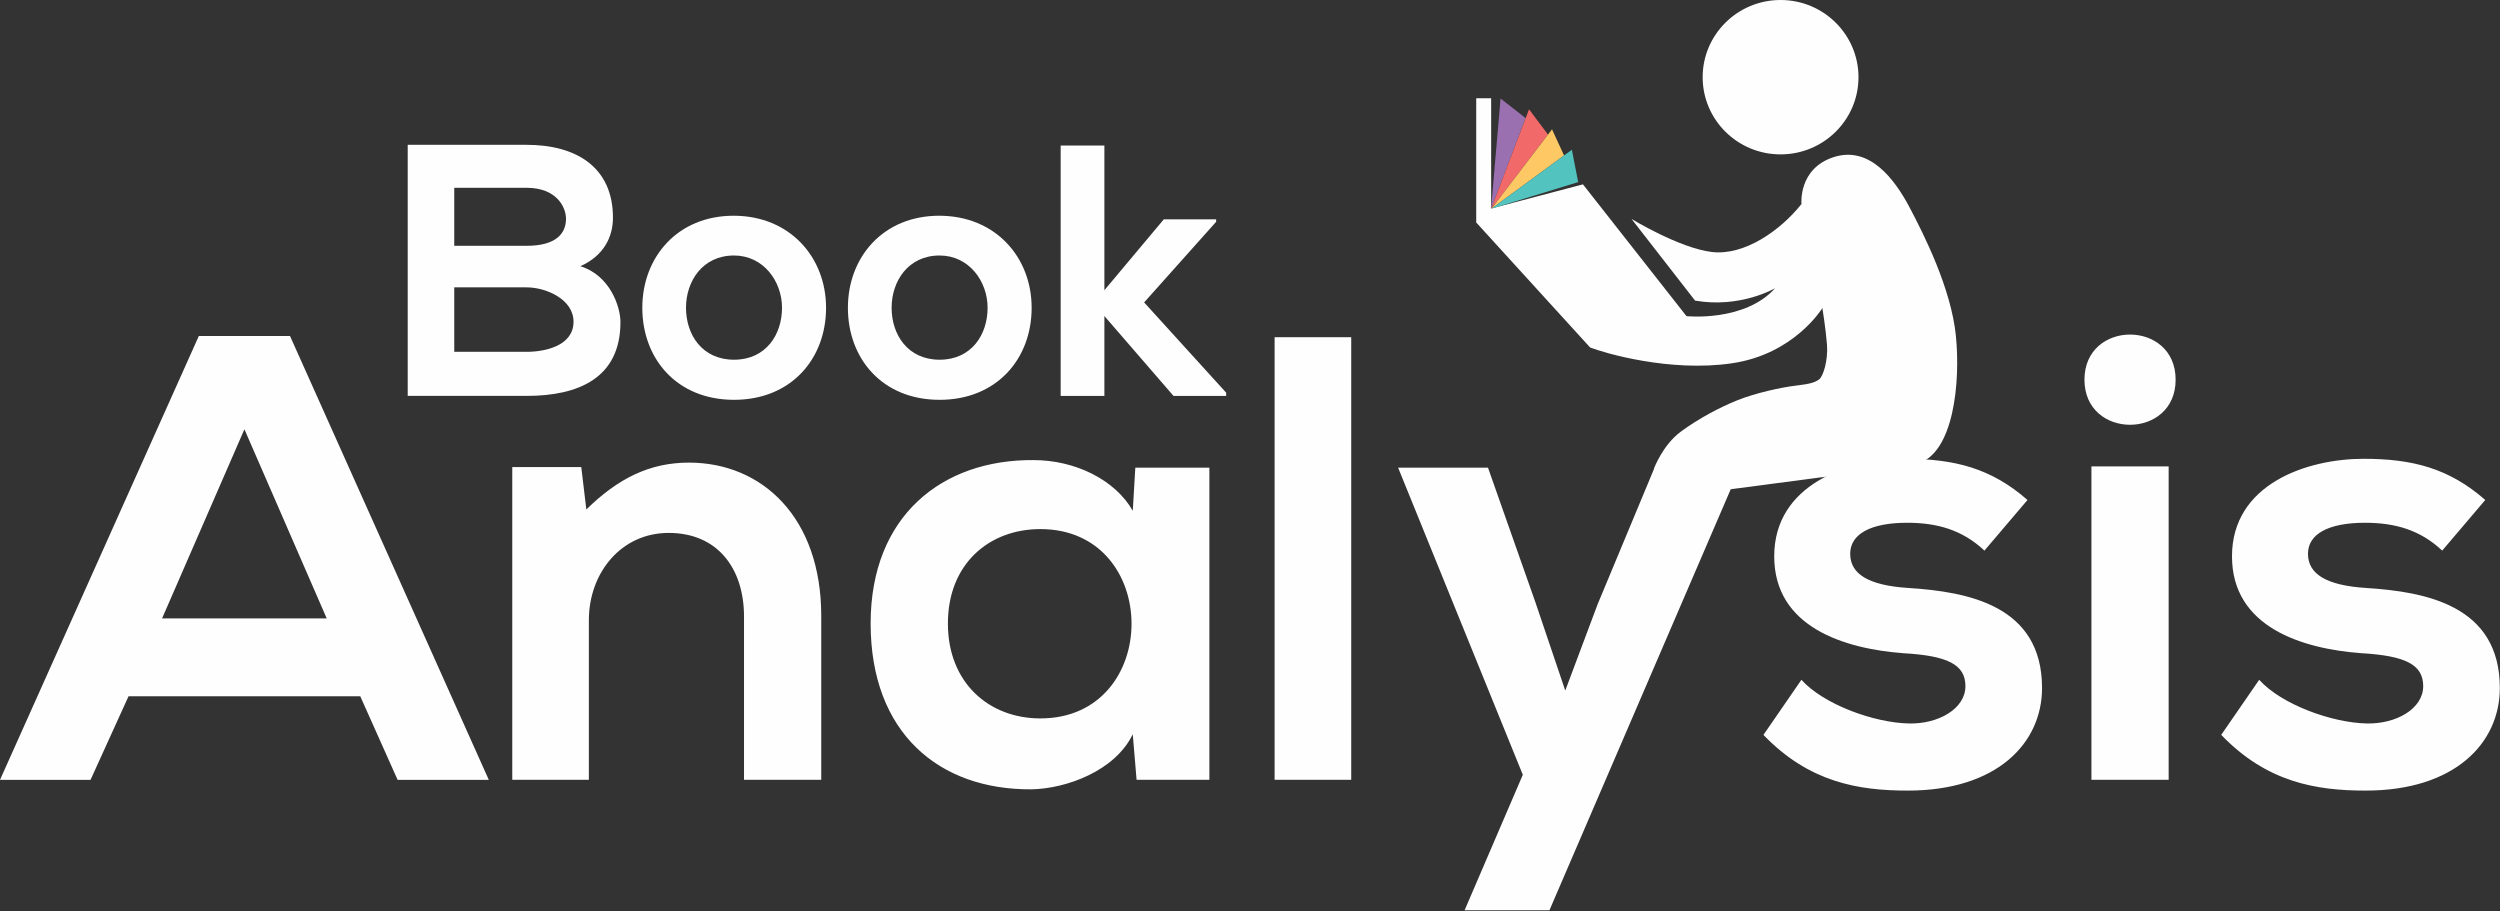 <svg version="1.2" xmlns="http://www.w3.org/2000/svg" viewBox="0 0 8105 2954" width="8105" height="2954">
	<rect x="0" y="0" width="8105" height="2954" fill="#333333" stroke="none"/>
	<title>Book%20Analysis%20Logo-svg</title>
	<style>
		.s0 { fill: #fefefe } 
		.s1 { fill: #9a70b1 } 
		.s2 { fill: #f16968 } 
		.s3 { fill: #fec965 } 
		.s4 { fill: #52c3be } 
	</style>
	<g id="Layer_x0020_1">
		<g id="_2215930883104">
			<path id="Layer" fill-rule="evenodd" class="s0" d="m53.1 3094.8v226.2h140.7v47.7h-192.2v-273.9zm221.1 80.5v193.4h-47.7v-193.4zm4.4-53.6c0 37.2-56.3 37.2-56.3 0 0-37.1 56.3-37.1 56.3 0zm58.2 5.1l47.6-5v54.7h53.2v41h-53.6v83.2c0 18.4 10.2 27.4 25.1 27.4 7.4 0 16-2.4 23-5.9l13.3 40.7c-13.7 5.4-25 7.8-39.5 8.1-41.8 1.6-69.1-22.2-69.1-70.3v-83.2h-36v-41.1h36zm327.4 162.6h-150.4c3.1 23.8 23.8 41 57.4 41 17.6 0 40.6-6.6 51.6-18l30.5 30.1c-20.4 21.1-53.6 31.3-82.9 31.3-66.4 0-105.9-41-105.9-102.8 0-58.6 39.9-100.8 102.4-100.8 64.5 0 104.7 39.9 97.3 119.2zm-45.7-39.5c-3.1-25-22.7-37.5-50-37.5-25.8 0-46.9 12.5-53.9 37.5zm126.6-73.8l3.5 22.3c14.8-23.9 34.8-27.4 54.3-27.4 19.9 0 39.1 7.8 49.6 18.4l-21.5 41.4c-9.7-8.2-18.7-12.5-34.3-12.5-25.1 0-48.1 13.3-48.1 48.8v101.6h-47.7v-192.6c0 0 44.2 0 44.2 0zm278.2 0h45.7v192.6h-44.9l-2.4-28.1c-10.9 22.7-41 33.6-62.5 34-57 0.4-99.2-34.8-99.2-102.4 0-66.4 44.1-101.2 100.4-100.8 25.8 0 50.4 12.1 61.3 31.3zm-115.6 96.1c0 36.7 25.4 58.6 57 58.6 75.1 0 75.1-116.8 0-116.8-31.6 0-57 21.4-57 58.2zm212.9-145.4l47.7-5v54.7h53.1v41h-53.5v83.2c0 18.4 10.2 27.4 25 27.4 7.4 0 16-2.4 23.1-5.9l13.3 40.6c-13.7 5.5-25 7.9-39.5 8.2-41.8 1.6-69.2-22.2-69.2-70.3v-83.2h-35.9v-41.1h35.9zm137.6 49.3h47.6v100.8c0 29.3 16.1 51.6 46.5 51.6 29.4 0 49.3-24.7 49.3-54.2v-98.2h47.3v192.6h-42.6l-3.2-25.8c-19.9 19.6-38.2 28.9-65.2 28.9-46.1 0-79.7-34.7-79.7-94.5v-101.2zm277 0l3.6 22.2c14.8-23.8 34.7-27.3 54.3-27.3 19.9 0 39 7.8 49.6 18.4l-21.5 41.4c-9.8-8.2-18.8-12.5-34.4-12.5-25 0-48 13.3-48 48.8v101.6h-47.7v-192.6c0 0 44.1 0 44.1 0zm316.5 113.3h-150.4c3.1 23.8 23.8 41 57.4 41 17.6 0 40.7-6.6 51.6-18l30.5 30.1c-20.3 21.1-53.5 31.3-82.8 31.3-66.5 0-105.9-41-105.9-102.8 0-58.6 39.8-100.8 102.4-100.8 64.4 0 104.7 39.9 97.3 119.2zm-45.8-39.5c-3.1-25-22.6-37.5-50-37.5-25.8 0-46.9 12.5-53.9 37.5z"/>
			<path id="Layer" fill-rule="evenodd" class="s0" d="m2213.6 3365.2v3.5h-61.3l-79.7-91.4h-49.6v91.4h-51.6v-273.9c43.3 0 86.7 0.4 130.1 0 64.5 0.4 98.5 43.4 98.5 90.8 0 37.8-17.2 75.7-69.2 86.2l82.8 93.4zm-190.7-222.4v88h78.6c32.8 0 46.9-22 46.9-44 0-22-14.5-44-46.9-44zm399.3 146.6h-150.4c3.1 23.8 23.8 41 57.4 41 17.6 0 40.6-6.6 51.6-18l30.5 30.1c-20.4 21.1-53.6 31.3-82.9 31.3-66.4 0-105.9-41.1-105.9-102.8 0-58.6 39.9-100.8 102.4-100.8 64.5 0 104.7 39.9 97.3 119.2zm-45.7-39.5c-3.1-25-22.6-37.5-50-37.5-25.8 0-46.9 12.5-53.9 37.5zm277.8-74.2l-82.1 193.8h-51.5l-82.5-193.8h52l26.6 63.7 29.7 81.3 29.3-80.5 26.5-64.5zm70.8-0.4v193.4h-47.7v-193.4zm4.3-53.5c0 37.1-56.3 37.1-56.3 0 0-37.1 56.3-37.1 56.3 0zm229.7 167.6h-150.4c3.1 23.8 23.8 41 57.4 41 17.6 0 40.7-6.6 51.6-17.9l30.5 30c-20.3 21.1-53.5 31.3-82.8 31.3-66.5 0-105.9-41-105.9-102.8 0-58.6 39.8-100.8 102.4-100.8 64.4 0 104.7 39.9 97.3 119.2zm-45.8-39.4c-3.1-25.1-22.6-37.6-50-37.6-25.8 0-46.9 12.5-53.9 37.6zm251.7-74.3l42.2 145 44.1-145h52.8l-67.2 193.8h-55.5l-20-57-17.2-64.5-17.1 64.5-20 57h-55.5l-67.6-193.8h53.2l44.1 145 41.8-145zm331.8 20.3l-26.6 31.3c-13.7-12.9-29.3-17.2-47.7-17.2-22.6 0-35.1 7-35.1 19.2 0 12.5 11.3 19.5 35.9 21.1 36.4 2.3 82.5 10.5 82.5 61.7 0 34-27.8 63.3-82.9 63.3-30.4 0-60.9-5.1-89.1-34.4l23.5-34c13.7 15.3 44.9 26.6 66.4 27 18 0.4 34.8-9 34.8-23.1 0-13.3-11-18.7-38.3-20.3-36.3-2.7-79.7-16-79.7-59.8 0-44.5 46.1-60.2 81.3-60.2 30.1 0 52.7 5.9 75 25.4z"/>
			<path id="Layer" fill-rule="evenodd" class="s0" d="m4144.4 3140.1q0 0 0 0zm0 0l-41.1 21.1c-9.3-15.7-35.1-30.5-64.8-30.5-38.3 0-56.7 16-56.7 36.3 0 23.9 28.1 30.5 61 34.4 57 7.1 110.2 21.9 110.2 87.2 0 60.9-54 87.1-114.9 87.1-55.9 0-98.9-17.2-119.2-67.2l43-22.3c12.1 30.1 43.8 43.4 77 43.4 32.4 0 62.9-11.3 62.9-41 0-25.8-27-36.4-63.3-40.3-55.9-6.6-107.5-21.5-107.5-82.8 0-56.3 55.5-79.3 105.9-79.7 42.6 0 86.7 12.1 107.5 54.3zm54.3 35.9h47.6v100.9c0 29.3 16.1 51.5 46.5 51.5 29.4 0 49.3-24.6 49.3-54.1v-98.3h47.3v192.7h-42.6l-3.2-25.8c-19.9 19.5-38.2 28.9-65.2 28.9-46.1 0-79.7-34.8-79.7-94.5v-101.3zm408.7 192.7h-47.7v-103.2c0-25.3-13.2-48.4-39.4-48.4-25.8 0-41.1 23-41.1 48.4v103.2h-47.6v-193h44.1l3.6 23.4c10.1-19.5 32.4-26.6 50.8-26.6 23 0 46.1 9.4 57 36 17.2-27.4 39.5-35.2 64.5-35.2 54.7 0 81.7 33.6 81.7 91.5v103.9h-47.7v-103.9c0-25.4-10.6-46.9-36.4-46.9-25.8 0-41.8 22.2-41.8 47.6v103.2zm350.1 0h-47.6v-103.2c0-25.4-13.3-48.4-39.5-48.4-25.8 0-41 23-41 48.4v103.2h-47.7v-193h44.2l3.5 23.4c10.1-19.5 32.4-26.6 50.8-26.6 23 0 46.1 9.4 57 36 17.2-27.4 39.5-35.2 64.5-35.2 54.7 0 81.7 33.6 81.7 91.4v104h-47.7v-104c0-25.4-10.5-46.8-36.3-46.8-25.8 0-41.8 22.2-41.8 47.6v103.2zm327-192.7h45.7v192.7h-44.9l-2.3-28.2c-11 22.7-41.1 33.6-62.6 34-57 0.4-99.2-34.8-99.2-102.4 0-66.4 44.1-101.2 100.4-100.8 25.8 0 50.4 12.1 61.4 31.3zm-115.7 96.1c0 36.8 25.4 58.6 57.1 58.6 75 0 75-116.8 0-116.8-31.7 0-57.1 21.5-57.1 58.2zm245.8-96.1l3.5 22.3c14.9-23.9 34.8-27.4 54.3-27.4 19.9 0 39.1 7.8 49.6 18.4l-21.4 41.4c-9.8-8.2-18.8-12.5-34.4-12.5-25 0-48.1 13.3-48.1 48.8v101.6h-47.7v-192.6zm173.1-0.8v193.4h-47.6v-193.4zm4.3-53.5c0 37.1-56.3 37.1-56.3 0 0-37.1 56.3-37.1 56.3 0zm229.7 167.6h-150.4c3.1 23.8 23.8 41 57.4 41 17.6 0 40.7-6.6 51.6-17.9l30.5 30.1c-20.3 21.1-53.5 31.2-82.9 31.2-66.4 0-105.8-41-105.8-102.8 0-58.6 39.8-100.8 102.3-100.8 64.5 0 104.8 39.9 97.3 119.2zm-45.7-39.4c-3.1-25-22.6-37.5-50-37.5-25.8 0-46.9 12.5-53.9 37.5zm234.8-53.9l-26.5 31.2c-13.7-12.9-29.3-17.2-47.7-17.2-22.7 0-35.2 7.1-35.2 19.2 0 12.5 11.3 19.5 36 21.1 36.3 2.3 82.4 10.5 82.4 61.7 0 34-27.7 63.3-82.8 63.3-30.5 0-61-5.1-89.1-34.4l23.4-34c13.7 15.3 45 26.6 66.5 27 17.9 0.4 34.7-9 34.7-23.1 0-13.3-10.9-18.7-38.3-20.3-36.3-2.7-79.7-16-79.7-59.8 0-44.5 46.1-60.2 81.3-60.2 30.1 0 52.8 5.9 75 25.4z"/>
			<path id="Layer" fill-rule="evenodd" class="s0" d="m6780.2 3317.1h-143.1l-23.4 51.6h-55.9l122.7-273.9h56.3l122.7 273.9h-56.3zm-71.5-164.8l-50.8 116.7h101.6zm308.3 216.4v-100.8c0-29.3-16-51.6-46.5-51.6-29.3 0-49.2 24.6-49.2 53.9v98.5h-47.3v-193.1h42.6l3.1 26.2c19.6-19.1 39.1-28.9 63.3-28.9 45.4 0 81.7 34 81.7 94.6v101.2c0 0-47.7 0-47.7 0zm241.5-192.7h45.7v192.7h-44.9l-2.4-28.2c-10.9 22.7-41 33.6-62.5 34-57 0.4-99.2-34.7-99.2-102.3 0-66.5 44.1-101.2 100.4-100.9 25.8 0 50.4 12.2 61.3 31.3zm-115.6 96.1c0 36.8 25.4 58.6 57 58.6 75.1 0 75.1-116.8 0-116.8-31.6 0-57 21.5-57 58.2zm248.9-176.6v273.1h-47.3v-273.1zm239.9 80.5l-117.6 273.1h-52.3l35.9-83.6-77-189.5h55.5l29.3 83.2 18.4 54.4 19.9-53.2 35.2-84.4zm177.4 19.9l-26.6 31.3c-13.6-12.9-29.3-17.2-47.6-17.2-22.7 0-35.2 7-35.2 19.2 0 12.5 11.3 19.5 36 21.1 36.3 2.3 82.4 10.5 82.4 61.7 0 34-27.7 63.3-82.8 63.3-30.5 0-61-5.1-89.1-34.4l23.4-34c13.7 15.3 45 26.6 66.4 27 18 0.4 34.8-9 34.8-23.1 0-13.3-10.9-18.7-38.3-20.3-36.3-2.7-79.7-16-79.7-59.8 0-44.5 46.1-60.2 81.3-60.2 30.1 0 52.8 5.9 75 25.4zm87.2-20.7v193.4h-47.7v-193.4zm4.3-53.5c0 37.1-56.3 37.1-56.3 0 0-37.1 56.3-37.1 56.3 0zm191.1 74.2l-26.6 31.3c-13.7-12.9-29.3-17.2-47.7-17.2-22.6 0-35.1 7-35.1 19.1 0 12.5 11.3 19.6 35.9 21.1 36.4 2.4 82.5 10.6 82.5 61.8 0 34-27.8 63.3-82.9 63.3-30.5 0-60.9-5.1-89.1-34.4l23.5-34c13.7 15.2 44.9 26.6 66.4 27 18 0.4 34.8-9 34.8-23.1 0-13.3-11-18.7-38.3-20.3-36.4-2.7-79.7-16-79.7-59.8 0-44.5 46.1-60.2 81.2-60.2 30.1 0 52.8 5.9 75.1 25.4z"/>
			<path id="Layer" fill-rule="evenodd" class="s0" d="m1987.2 705.8c0 63.1-30.2 123.6-105.7 157.3 95.2 29.1 130 130.1 130 181.2 0 181.1-135.8 239.2-304.2 239.2-128.9 0-256.6 0-385.5 0v-814c127.7 0 256.6 0 385.5 0 160.2 0 279.9 71.9 279.9 236.3zm-514.5 91.1h234.6c96.4 0 127.7-40.8 127.7-87.6 0-37.4-30.2-100.5-127.7-100.5h-234.6zm0 343.7h234.6c62.7 0 152.1-20.9 152.1-97.5 0-73.2-89.4-111.5-152.1-111.5h-234.6zm1205.4-142.8c0 164.9-112.6 298.4-298.4 298.4-185.8 0-297.3-133.5-297.3-298.4 0-163.7 113.8-298.4 296.1-298.4 182.3 0 299.6 134.7 299.6 298.4zm-454.1 0c0 87.1 52.3 168.4 155.7 168.4 103.3 0 155.6-81.3 155.6-168.4 0-85.9-60.4-169.5-155.6-169.5-102.2 0-155.7 83.6-155.7 169.5zm1120.6 0c0 164.9-112.6 298.4-298.4 298.4-185.8 0-297.3-133.5-297.3-298.4 0-163.7 113.8-298.4 296.1-298.4 182.4 0 299.6 134.7 299.6 298.4zm-454 0c0 87.1 52.3 168.4 155.6 168.4 103.4 0 155.6-81.3 155.6-168.4 0-85.9-60.4-169.5-155.6-169.5-102.2 0-155.6 83.6-155.6 169.5zm548.1-526h141.7v469.1l192.7-229.9h169.6v8.1l-233.4 261.3 265.9 292.6v10.5h-170.7l-224.1-259v259h-141.7v-811.7z"/>
			<path id="Layer" fill-rule="evenodd" class="s0" d="m1168 2257.3h-751.3l-123.2 271h-293.5l644.6-1439h295.6l644.5 1439h-295.6zm-375.6-865.6l-266.9 613.1h533.7zm1870.1 1136.5h-250.4v-529.6c0-153.9-84.2-270.9-244.3-270.9-154 0-258.7 129.3-258.7 283.2v517.3h-248.3v-1014h223.7l16.4 137.5c102.7-100.6 205.3-151.9 332.6-151.9 238.1 0 429 178.6 429 496.8v531.6zm1010-872.4l8.2-139.6h240.1v1012h-236l-12.4-147.8c-57.4 119.1-215.5 176.5-328.4 178.6-299.7 2.1-521.4-182.7-521.4-537.8 0-349 232-531.7 527.6-529.6 135.4 0 264.8 63.6 322.2 164.2zm-599.4 365.4c0 192.9 133.5 307.9 299.7 307.9 394.2 0 394.2-613.8 0-613.8-166.2 0-299.7 112.9-299.7 305.9zm1307.6-927.9v1434.9h-248.4v-1434.9zm983.3 422.9h277.1l-617.8 1434.9h-275.1l188.8-439.3-404.3-995.6h291.4l154 437.2 96.5 285.4 104.7-279.2 184.7-443.4zm1209.1 104.7q0 0 0 0zm0 0l-139.6 164.2c-71.9-67.7-154-90.3-250.4-90.3-119.1 0-184.8 36.9-184.8 100.6 0 65.6 59.5 102.6 188.9 110.8 190.9 12.3 433.1 55.4 433.1 324.3 0 178.6-145.8 332.6-435.2 332.6-160.1 0-320.2-26.7-468-180.6l123.1-178.6c71.9 80 236.1 139.6 349 141.6 94.4 2.1 182.7-47.2 182.7-121.1 0-69.8-57.5-98.5-201.2-106.7-190.9-14.4-418.7-84.2-418.7-314.1 0-234 242.2-316.1 427-316.1 158 0 277.1 30.8 394.1 133.4zm457.7-108.8v1016.1h-250.4v-1016.1zm22.6-281.2c0 195-295.6 195-295.6 0 0-195 295.6-195 295.6 0zm1003.8 390q0 0 0 0zm0 0l-139.6 164.2c-71.9-67.8-154-90.3-250.4-90.3-119.1 0-184.8 36.9-184.8 100.5 0 65.7 59.5 102.7 188.9 110.9 190.9 12.3 433.1 55.4 433.1 324.3 0 178.6-145.8 332.6-435.2 332.6-160.1 0-320.2-26.7-468-180.7l123.1-178.5c71.9 80 236.1 139.5 349 141.6 94.4 2 182.7-47.2 182.7-121.1 0-69.8-57.5-98.5-201.2-106.8-190.9-14.3-418.7-84.1-418.7-314 0-234 242.2-316.2 427-316.2 158 0 277.1 30.8 394.1 133.5z"/>
			<path id="Layer" fill-rule="evenodd" class="s0" d="m6277.6 3178.6c35 0 63.4 28.4 63.4 63.5 0 35-28.4 63.4-63.4 63.4-35.1 0-63.5-28.4-63.5-63.4 0-35.1 28.4-63.5 63.5-63.5z"/>
			<path id="Layer" fill-rule="evenodd" class="s0" d="m3709.3 3178.6c35.1 0 63.5 28.4 63.5 63.5 0 35-28.4 63.4-63.5 63.4-35.1 0-63.5-28.4-63.5-63.4 0-35.1 28.4-63.5 63.5-63.5z"/>
			<path id="Layer" fill-rule="evenodd" class="s0" d="m5362.2 1519c0 0 28.3-76.6 87.5-120 59.1-43.4 126.5-78.6 183.2-101.5 56.8-22.8 141.2-41.7 189.3-47.3 48.1-5.5 63.1-11 75.7-20.5 12.6-9.4 29.1-60.7 25.2-111.9-3.9-51.3-15-119.1-15-119.1 0 0-89.9 149-292.5 179-202.7 30-416.4-33.9-460.5-51.2l-369.2-405.2v-402.7h48.4v357.4l297.6-78.3 335.7 427.3c0 0 188.5 19.6 287.3-90.6 0 0-112.2 65.9-259.5 40.2l-205.9-264.7c0 0 155.5 94.8 260.5 107.1 105.1 12.4 221.4-69 290.4-155.5 0 0-11.3-115.3 105.1-152.3 116.3-37.1 197.7 73.1 245 162.6 47.4 89.6 134.9 263.7 150.4 416.1 15.4 152.4-7.2 381-123.6 415-116.4 33.9-279.1 40.1-279.1 40.1l-343.9 45.3-232.1-69.3zm410.4-1519c139.5 0 252.6 112.1 252.6 250.3 0 138.2-113.1 250.2-252.6 250.2-139.5 0-252.6-112-252.6-250.2 0-138.2 113.1-250.3 252.6-250.3z"/>
			<path id="Layer" class="s1" d="m4834.2 675.4l30.6-356 81.5 63.6-107.7 282z"/>
			<path id="Layer" class="s2" d="m4834.2 676.6l123-322.3 61.4 82-165.1 216.7z"/>
			<path id="Layer" class="s3" d="m4835.4 676.6l196.2-257.3 39.1 84.7z"/>
			<path id="Layer" class="s4" d="m4835.4 676.6l260.5-191.1 20.6 104.9z"/>
		</g>
	</g>
</svg>